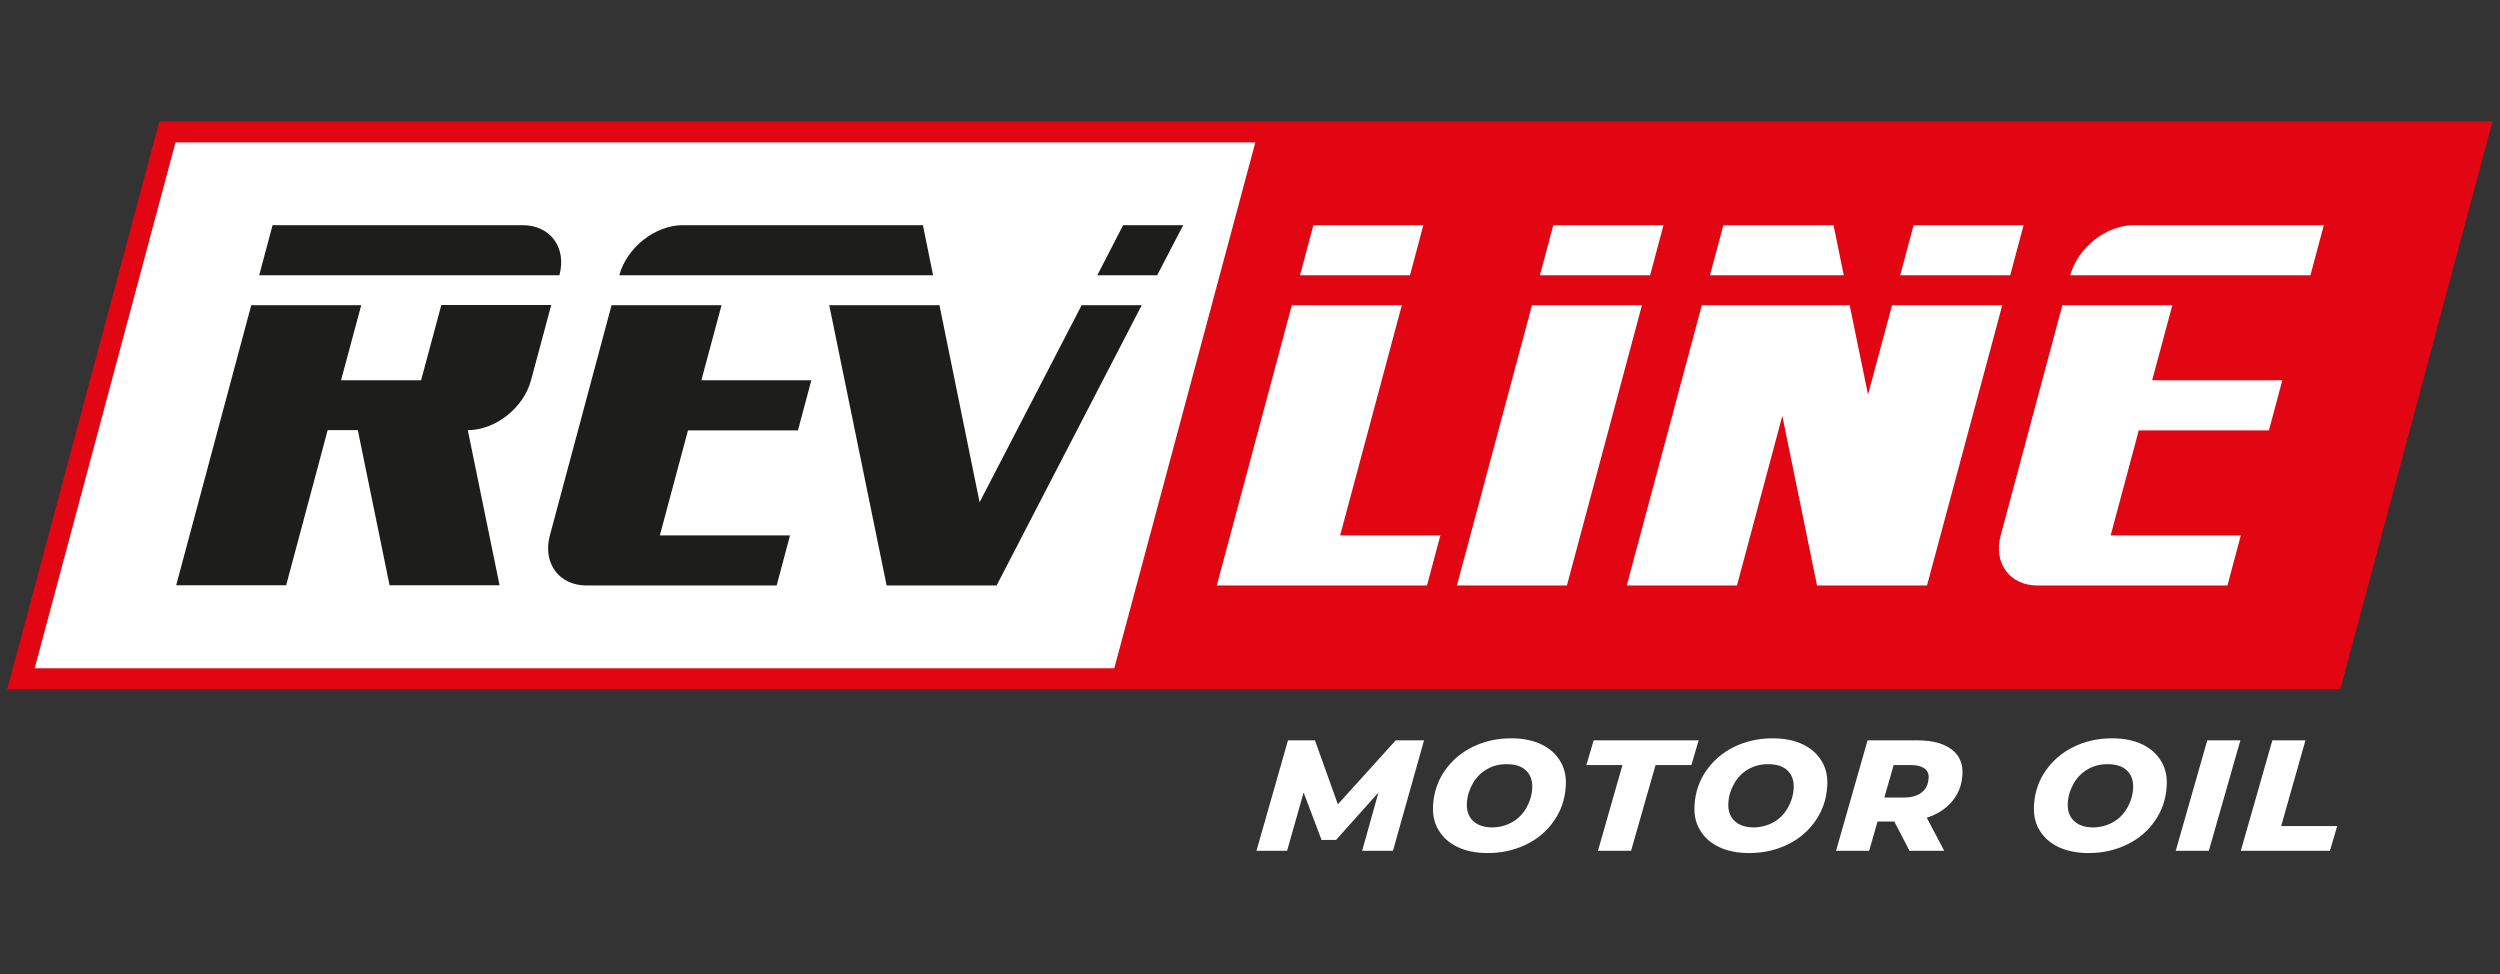 <?xml version="1.0" encoding="utf-8"?>
<!-- Generator: Adobe Illustrator 25.0.0, SVG Export Plug-In . SVG Version: 6.00 Build 0)  -->
<svg version="1.1" id="Vrstva_1" xmlns="http://www.w3.org/2000/svg" xmlns:xlink="http://www.w3.org/1999/xlink" x="0px" y="0px"
	 viewBox="0 0 1102.5 429.7" enable-background="new 0 0 1102.5 429.7" xml:space="preserve">
<rect x="0" y="0" width="1102.5" height="429.7" fill="#333333" stroke="none"/>
<g>
	<g>
		<g>
			<polygon fill="#FFFFFF" points="628,326.5 614.3,375.2 600.7,375.2 607.9,349.5 589.2,370.4 582.8,370.4 574.9,349.5 
				567.6,375.2 554.1,375.2 568,326.5 579.9,326.5 590,354.7 615.5,326.5 			"/>
			<polygon fill="#FFFFFF" points="715.5,337.4 699.6,337.4 702.8,326.5 749.1,326.5 745.9,337.4 730.1,337.4 719.3,375.2 
				704.7,375.2 			"/>
			<path fill="#FFFFFF" d="M782.3,362.5c2.6-1.5,4.6-3.6,6.1-6.2c1.5-2.6,2.4-5.4,2.6-8.5c0.2-3.3-0.6-5.9-2.6-7.9
				c-2-2-4.9-2.9-8.8-2.9c-3.2,0-6.2,0.8-8.7,2.3c-2.6,1.5-4.6,3.6-6.1,6.2c-1.5,2.6-2.4,5.4-2.6,8.5c-0.2,3.3,0.6,5.9,2.6,7.9
				c2,2,4.9,3,8.8,3C776.8,364.8,779.7,364,782.3,362.5 M758,373.5c-3.7-1.8-6.5-4.3-8.4-7.6c-1.9-3.2-2.6-6.9-2.3-11.1
				c0.4-5.6,2.1-10.6,5.2-15c3.1-4.4,7.1-7.9,12.2-10.4c5.1-2.5,10.8-3.8,17-3.8c5.2,0,9.7,0.9,13.4,2.7c3.7,1.8,6.5,4.3,8.4,7.6
				c1.9,3.2,2.6,7,2.3,11.1c-0.4,5.6-2.1,10.6-5.2,15c-3.1,4.5-7.1,7.9-12.2,10.4c-5.1,2.5-10.7,3.8-17,3.8
				C766.2,376.2,761.7,375.3,758,373.5"/>
			<path fill="#FFFFFF" d="M848.7,338.9c-1.4-1-3.3-1.5-5.9-1.5h-7.7l-4.1,14.3h8.7c3.2,0,5.8-0.7,7.7-2.2c1.9-1.4,2.9-3.5,3.1-6.1
				C850.7,341.4,850.1,339.9,848.7,338.9 M860.8,353.5c-2.7,3.2-6.4,5.6-11.1,7.1l7.7,14.6h-15.3l-6.7-12.9h-7.4l-3.7,12.9h-14.6
				l13.9-48.7h22.1c6.6,0,11.6,1.4,15.1,4.1s5,6.5,4.6,11.4C865.1,346.5,863.5,350.3,860.8,353.5"/>
			<path fill="#FFFFFF" d="M932,362.5c2.6-1.5,4.6-3.6,6.1-6.2c1.5-2.6,2.4-5.4,2.6-8.5c0.2-3.3-0.6-5.9-2.6-7.9
				c-2-2-4.9-2.9-8.8-2.9c-3.2,0-6.2,0.8-8.7,2.3c-2.6,1.5-4.6,3.6-6.1,6.2c-1.5,2.6-2.4,5.4-2.6,8.5c-0.2,3.3,0.6,5.9,2.6,7.9
				c2,2,4.9,3,8.8,3C926.5,364.8,929.4,364,932,362.5 M907.7,373.5c-3.7-1.8-6.5-4.3-8.4-7.6c-1.9-3.2-2.6-6.9-2.3-11.1
				c0.4-5.6,2.1-10.6,5.2-15c3.1-4.4,7.1-7.9,12.2-10.4c5.1-2.5,10.7-3.8,17-3.8c5.2,0,9.7,0.9,13.4,2.7c3.7,1.8,6.5,4.3,8.4,7.6
				c1.9,3.2,2.6,7,2.3,11.1c-0.4,5.6-2.1,10.6-5.2,15c-3.1,4.5-7.1,7.9-12.2,10.4s-10.8,3.8-17,3.8
				C915.9,376.2,911.5,375.3,907.7,373.5"/>
			<polygon fill="#FFFFFF" points="973.4,326.5 988,326.5 974.1,375.2 959.5,375.2 			"/>
			<polygon fill="#FFFFFF" points="1002.1,326.5 1016.7,326.5 1006,364.3 1030.7,364.3 1027.5,375.2 988.2,375.2 			"/>
			<path fill="#FFFFFF" d="M667,362.5c2.6-1.5,4.6-3.6,6.1-6.2c1.5-2.6,2.4-5.4,2.6-8.5c0.2-3.3-0.6-5.9-2.6-7.9
				c-2-2-4.9-2.9-8.8-2.9c-3.2,0-6.2,0.8-8.7,2.3c-2.6,1.5-4.6,3.6-6.1,6.2c-1.5,2.6-2.4,5.4-2.6,8.5c-0.2,3.3,0.6,5.9,2.6,7.9
				s4.9,3,8.8,3C661.5,364.8,664.4,364,667,362.5 M642.7,373.5c-3.7-1.8-6.5-4.3-8.4-7.6c-1.9-3.2-2.6-6.9-2.3-11.1
				c0.4-5.6,2.1-10.6,5.2-15c3.1-4.4,7.1-7.9,12.2-10.4c5.1-2.5,10.8-3.8,17-3.8c5.2,0,9.7,0.9,13.4,2.7c3.7,1.8,6.5,4.3,8.4,7.6
				c1.9,3.2,2.6,7,2.3,11.1c-0.4,5.6-2.1,10.6-5.2,15c-3.1,4.5-7.1,7.9-12.2,10.4c-5.1,2.5-10.8,3.8-17,3.8
				C650.9,376.2,646.4,375.3,642.7,373.5"/>
		</g>
		<polygon fill="#E20613" points="565.6,53.5 546.5,53.5 70.3,53.5 3.2,303.9 479.4,303.9 498.5,303.9 1032.1,303.9 1099.2,53.5 		
			"/>
	</g>
	<polygon fill="#FFFFFF" points="491.4,294.7 15.3,294.7 77.4,62.8 553.6,62.8 	"/>
	<path fill="#1D1D1B" d="M318.2,134.6h-48.5l-27.2,101.5c-3.3,12.2,4,22.1,16.2,22.1h83.8l5.9-22.1H291l12.4-46.3h48.5l5.9-22.1
		h-48.5L318.2,134.6z"/>
	<path fill="#1D1D1B" d="M411.5,121.4L407,99.3H301.1c-12.2,0-24.7,9.9-28,22.1H411.5z"/>
	<polygon fill="#1D1D1B" points="495.3,99.3 483.9,121.4 510.3,121.4 521.8,99.3 	"/>
	<polygon fill="#1D1D1B" points="432,221.5 414.3,134.6 365.7,134.6 391,258.2 413,258.2 439.5,258.2 503.5,134.6 477,134.6 	"/>
	<path fill="#1D1D1B" d="M246.7,121.4c3.3-12.2-4-22.1-16.2-22.1H120.2l-5.9,22.1H246.7z"/>
	<path fill="#1D1D1B" d="M194.6,134.6l-8.9,33.1h-35.3l8.9-33.1h-48.5L77.7,258.1h48.5l18.3-68.4h13.3l14,68.4h48.5l-14-68.4
		c12.2,0,24.7-9.9,27.9-22.1l8.9-33.1H194.6z"/>
	<path fill="#FFFFFF" d="M958,134.6h-48.5l-27.2,101.5c-3.3,12.2,4,22.1,16.2,22.1h83.8l5.9-22.1h-57.4l12.4-46.3h57.4l5.9-22.1
		h-57.4L958,134.6z M941,99.3c-12.2,0-24.7,9.9-28,22.1h105.9l5.9-22.1H941z M591,236.1l27.2-101.5h-48.5l-33.1,123.6h92.7l5.9-22.1
		H591z M621.8,121.4l5.9-22.1h-48.5l-5.9,22.1H621.8z M675.6,134.6l-33.1,123.6H691l33.1-123.6H675.6z M727.7,121.4l5.9-22.1H685
		l-5.9,22.1H727.7z M834.4,134.6L823.8,174l-8.1-39.4h-65.2l-33.1,123.6H766l20-74.8l15.3,74.8H841h8.8L883,134.6H834.4z
		 M813.1,121.4l-4.5-22.1h-39.7H760l-5.9,22.1H813.1z M838,121.4l5.9-22.1h48.5l-5.9,22.1H838z"/>
</g>
</svg>
